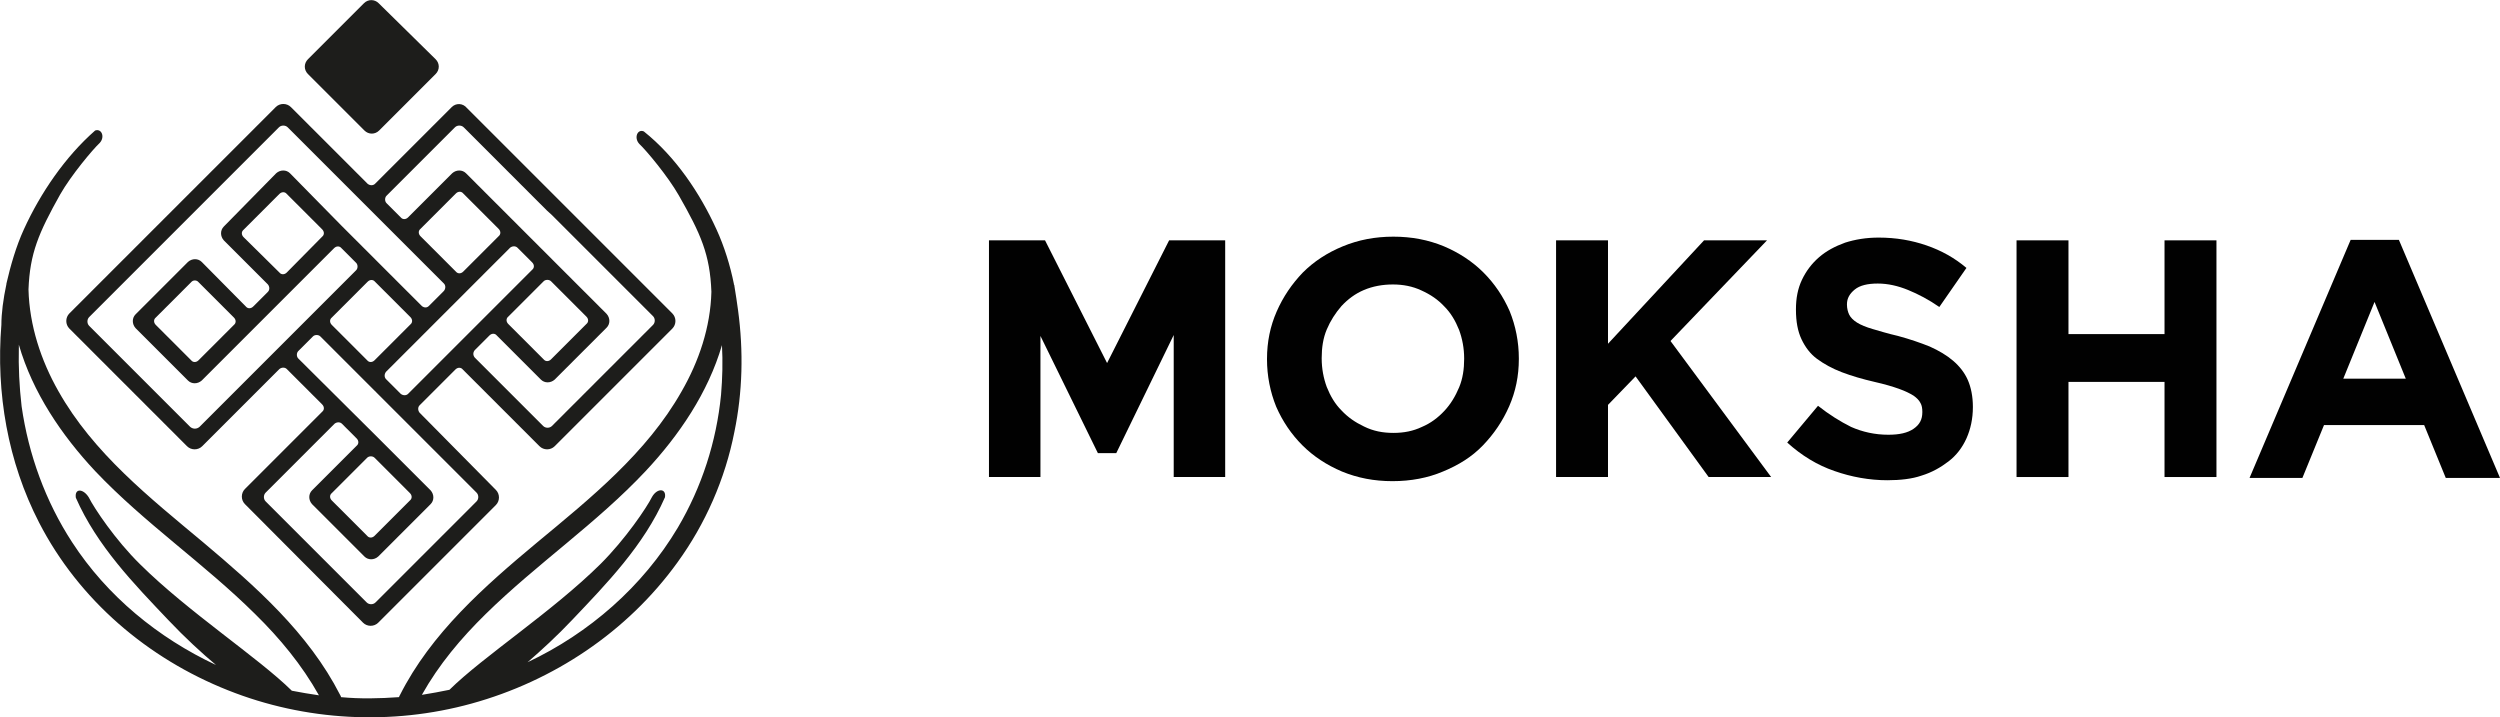 <?xml version="1.0" encoding="utf-8"?>
<!-- Generator: Adobe Illustrator 24.0.0, SVG Export Plug-In . SVG Version: 6.00 Build 0)  -->
<svg version="1.1" id="Capa_1" xmlns="http://www.w3.org/2000/svg" xmlns:xlink="http://www.w3.org/1999/xlink" x="0px" y="0px"
	 viewBox="0 0 544 156.1" style="enable-background:new 0 0 544 156.1;" xml:space="preserve">
<style type="text/css">
	.st0{fill:#010101;}
	.st1{fill:#1D1D1B;}
</style>
<path class="st0" d="M303,104.7c-4,0-7.6-0.7-11-2.1c-3.3-1.4-6.2-3.3-8.6-5.7c-2.4-2.4-4.3-5.2-5.7-8.4c-1.3-3.2-2-6.7-2-10.3v-0.1
	c0-3.7,0.7-7.1,2.1-10.3c1.4-3.2,3.3-6,5.7-8.5c2.4-2.4,5.3-4.3,8.7-5.7c3.4-1.4,7-2.1,11-2.1c4,0,7.6,0.7,11,2.1
	c3.3,1.4,6.2,3.3,8.6,5.7c2.4,2.4,4.3,5.2,5.7,8.4c1.3,3.2,2,6.7,2,10.3v0.1c0,3.7-0.7,7.1-2.1,10.3c-1.4,3.2-3.3,6-5.7,8.5
	s-5.3,4.3-8.7,5.7C310.7,104,307,104.7,303,104.7 M303.2,94.2c2.3,0,4.3-0.4,6.2-1.3c1.9-0.8,3.5-2,4.9-3.5c1.4-1.5,2.4-3.2,3.2-5.1
	c0.8-1.9,1.1-4,1.1-6.2v-0.1c0-2.2-0.4-4.3-1.1-6.2c-0.8-2-1.8-3.7-3.2-5.1c-1.4-1.5-3-2.6-5-3.5c-1.9-0.9-4-1.3-6.2-1.3
	c-2.3,0-4.4,0.4-6.3,1.2c-1.9,0.8-3.5,2-4.9,3.5c-1.3,1.5-2.4,3.2-3.2,5.1c-0.8,1.9-1.1,4-1.1,6.2v0.1c0,2.2,0.4,4.3,1.1,6.2
	c0.8,2,1.8,3.7,3.2,5.1c1.4,1.5,3,2.6,4.9,3.5C298.8,93.8,300.9,94.2,303.2,94.2"/>
<polygon class="st0" points="338.6,52.3 349.9,52.3 349.9,74.8 370.8,52.3 384.5,52.3 363.5,74.2 385.4,103.8 371.8,103.8 
	355.9,81.9 349.9,88.1 349.9,103.8 338.6,103.8 "/>
<path class="st0" d="M410.7,104.5c-3.9,0-7.8-0.7-11.5-2c-3.8-1.3-7.2-3.4-10.3-6.2l6.7-8c2.4,1.9,4.8,3.4,7.2,4.6
	c2.5,1.1,5.2,1.7,8.1,1.7c2.4,0,4.2-0.4,5.5-1.3c1.3-0.9,1.9-2,1.9-3.6v-0.1c0-0.7-0.1-1.4-0.4-1.9c-0.3-0.6-0.8-1.1-1.5-1.6
	c-0.8-0.5-1.8-1-3.2-1.5c-1.4-0.5-3.1-1-5.3-1.5c-2.6-0.6-5-1.3-7.1-2.1c-2.1-0.8-3.9-1.8-5.4-2.9c-1.5-1.1-2.6-2.6-3.4-4.3
	c-0.8-1.7-1.2-3.8-1.2-6.4v-0.1c0-2.4,0.4-4.5,1.3-6.4c0.9-1.9,2.1-3.5,3.7-4.9c1.6-1.4,3.5-2.4,5.7-3.2c2.2-0.7,4.6-1.1,7.3-1.1
	c3.8,0,7.2,0.6,10.4,1.7c3.2,1.1,6.1,2.7,8.7,4.9l-5.9,8.5c-2.3-1.6-4.6-2.8-6.8-3.7c-2.2-0.9-4.4-1.4-6.6-1.4c-2.2,0-3.9,0.4-5,1.3
	c-1.1,0.9-1.7,1.9-1.7,3.2v0.1c0,0.8,0.2,1.6,0.5,2.2c0.3,0.6,0.9,1.2,1.7,1.7c0.8,0.5,2,1,3.4,1.4c1.4,0.4,3.3,1,5.5,1.5
	c2.6,0.7,4.9,1.5,6.9,2.3c2,0.9,3.7,1.9,5.1,3.1c1.4,1.2,2.5,2.6,3.2,4.2c0.7,1.6,1.1,3.6,1.1,5.8v0.1c0,2.5-0.5,4.8-1.4,6.8
	c-0.9,2-2.2,3.7-3.9,5c-1.7,1.3-3.6,2.4-5.9,3.1C416.1,104.2,413.5,104.5,410.7,104.5"/>
<polygon class="st0" points="438.8,52.3 450.1,52.3 450.1,72.7 471,72.7 471,52.3 482.3,52.3 482.3,103.8 471,103.8 471,83.1 
	450.1,83.1 450.1,103.8 438.8,103.8 "/>
<path class="st0" d="M511.5,52.2H522L544,104h-11.8l-4.7-11.5h-21.8L501,104h-11.5L511.5,52.2z M523.5,82.4l-6.8-16.7l-6.8,16.7
	H523.5z"/>
<polygon class="st0" points="215.2,52.3 227.4,52.3 240.9,79 254.4,52.3 266.6,52.3 266.6,103.8 255.4,103.8 255.4,72.9 242.9,98.6 
	238.9,98.6 226.4,73.1 226.4,103.8 215.2,103.8 "/>
<g>
	<path class="st1" d="M160.6,67.5c-0.2-1.6-0.5-3.4-0.8-5.3c0-0.1,0-0.2-0.1-0.3c0,0,0-0.1,0-0.1c-0.8-4-2.1-8.2-3.8-11.9
		c-3.6-7.9-8.9-15.8-15.8-21.3c-1.4-0.6-2.2,1.4-1,2.7c1.5,1.4,6.2,7,8.6,11.2c4.8,8.4,6.8,12.9,7.1,21c-0.2,7.7-2.7,15.1-6.5,21.7
		c-7.6,13.4-19.8,23.2-31.5,32.9c-11.4,9.5-23,19.7-29.8,33.2c-0.1,0.1-0.1,0.3-0.2,0.4c-4.2,0.3-8.4,0.4-12.6,0
		c0-0.2-0.1-0.3-0.2-0.5c-6.9-13.5-18.4-23.6-29.8-33.2c-11.6-9.7-23.9-19.4-31.5-32.9c-3.8-6.7-6.3-14.3-6.5-22.1
		c0.3-7.9,2.2-12.3,6.9-20.7c2.4-4.2,7.1-9.8,8.6-11.2c1.2-1.3,0.4-3.2-1-2.7C14.2,34.1,8.8,42,5.2,49.9c-1.7,3.7-2.9,7.9-3.8,11.8
		c0,0,0,0,0,0l0,0c0,0,0,0.1,0,0.1c-0.7,3.3-1.1,6.4-1.1,8.9c-1.2,14.8,1.4,29.8,8.2,43c8.7,16.9,23.7,29.6,41.1,36.5
		c16.8,6.7,35.6,7.7,53,2.9c17.8-4.9,33.9-15.6,44.8-30.7c6.1-8.4,10.4-18.2,12.4-28.4C161.6,85.3,161.8,76.4,160.6,67.5 M15.7,118
		c-5.8-8.9-9.5-19.1-11-29.6C4.2,84.1,4,79.8,4.1,75.6c0-0.2,0-0.4,0-0.6c3,10.4,9.3,19.7,16.6,27.5c10.7,11.3,23.7,20.1,34.8,31.1
		c5.4,5.3,10.2,11.1,13.9,17.7c-2-0.3-3.9-0.6-5.9-1c-7.3-7.2-22.5-17.1-33-27.5c-5.4-5.3-10-12.2-11.2-14.6c-1.2-1.9-3.1-2-2.8,0.1
		c4.6,10.5,12.7,18.8,20.2,26.7c3.5,3.7,7.3,7.2,10.3,9.7C34.4,138.8,23.3,129.7,15.7,118 M156.9,85.9c-1,10.2-4.2,20.1-9.4,28.9
		c-7.6,12.8-19.3,23-32.7,29.3c2.9-2.5,6.5-5.8,9.7-9.2c7.5-7.9,15.6-16.2,20.2-26.7c0.3-2-1.7-2-2.8-0.1
		c-1.2,2.4-5.8,9.2-11.2,14.6c-10.5,10.4-25.5,20.1-32.9,27.4c-2,0.4-4,0.8-6,1.1c3.7-6.6,8.5-12.3,13.9-17.6
		c11.1-10.9,24.1-19.7,34.8-31.1c7.3-7.8,13.6-17.1,16.6-27.4C157.3,78.7,157.2,82.3,156.9,85.9"/>
	<path class="st1" d="M79.2,0.7L67,12.9c-0.9,0.9-0.9,2.3,0,3.2l12.3,12.3c0.9,0.9,2.3,0.9,3.2,0l12.3-12.3c0.9-0.9,0.9-2.3,0-3.2
		L82.4,0.7C81.5-0.2,80.1-0.2,79.2,0.7"/>
	<path class="st1" d="M98.3,23.3L82.4,39.2L81.6,40c-0.4,0.4-1.1,0.4-1.6,0L63.3,23.3c-0.9-0.9-2.4-0.9-3.3,0L40.7,42.6L40,43.3
		L15.1,68.2c-0.9,0.9-0.9,2.4,0,3.3l25.6,25.6c0.9,0.9,2.4,0.9,3.3,0l16.8-16.8c0.5-0.4,1.2-0.4,1.6,0l7.7,7.7
		c0.5,0.5,0.5,1.2,0,1.6l-0.8,0.8l0,0l-16,16c-0.9,0.9-0.9,2.4,0,3.3L79,135.5c0.9,0.9,2.4,0.9,3.3,0l25.6-25.6
		c0.9-0.9,0.9-2.4,0-3.3L91.3,89.8c-0.4-0.5-0.4-1.2,0-1.6l7.8-7.8c0.5-0.5,1.2-0.5,1.6,0l0.8,0.8l0,0l15.9,15.9
		c0.9,0.9,2.4,0.9,3.3,0l25.6-25.6c0.9-0.9,0.9-2.4,0-3.3l-24.9-24.9l-0.7-0.7l-19.1-19.1C100.7,22.4,99.2,22.4,98.3,23.3
		 M119.9,61.2l7.7,7.7c0.5,0.5,0.5,1.2,0,1.6l-7.7,7.7c-0.5,0.5-1.2,0.5-1.6,0l-7.7-7.7c-0.5-0.5-0.5-1.2,0-1.6l7.7-7.7
		C118.7,60.8,119.5,60.8,119.9,61.2 M81.5,99.6l7.7,7.7c0.5,0.5,0.5,1.2,0,1.6l-7.7,7.7c-0.5,0.5-1.2,0.5-1.6,0l-7.7-7.7
		c-0.5-0.5-0.5-1.2,0-1.6l7.7-7.7C80.3,99.2,81.1,99.2,81.5,99.6 M81.5,78.4c-0.5,0.5-1.2,0.5-1.6,0l-7.7-7.7
		c-0.5-0.5-0.5-1.2,0-1.6l7.8-7.8c0.5-0.5,1.2-0.5,1.6,0l7.7,7.7c0.5,0.5,0.5,1.2,0,1.6L81.5,78.4z M62.4,59.3
		c-0.5,0.5-1.2,0.5-1.6,0L53,51.6c-0.5-0.5-0.5-1.2,0-1.6l7.8-7.8c0.5-0.5,1.2-0.5,1.6,0l7.7,7.7c0.5,0.5,0.5,1.2,0,1.6L62.4,59.3z
		 M108.5,49.8c0.5,0.5,0.5,1.2,0,1.6l-7.7,7.7c-0.5,0.5-1.2,0.5-1.6,0l-7.7-7.7c-0.5-0.5-0.5-1.2,0-1.6l7.7-7.7
		c0.5-0.5,1.2-0.5,1.6,0L108.5,49.8z M41.4,92.9l-22-22c-0.5-0.5-0.5-1.4,0-1.9l22-22c0,0,0,0,0,0l3.5-3.5l0,0l15.8-15.8
		c0.5-0.5,1.4-0.5,1.9,0l13,13l0,0l3.6,3.6l0,0l8.4,8.4l0,0l8.2,8.2l0,0l0.8,0.8c0.4,0.4,0.4,1.1,0,1.6l-3.3,3.3
		c-0.4,0.4-1,0.4-1.5,0l-9.1-9.1l-0.6-0.6l-7.7-7.7l-0.1-0.1L63.1,37.7c-0.8-0.8-2.1-0.8-3,0L48.7,49.3c-0.8,0.8-0.8,2.1,0,3
		l9.6,9.6c0.4,0.5,0.4,1.2,0,1.6l-3.2,3.2c-0.5,0.5-1.2,0.5-1.6,0L43.9,57c-0.8-0.8-2.1-0.8-3,0L29.5,68.4c-0.8,0.8-0.8,2.1,0,3
		l11.4,11.4c0.8,0.8,2.1,0.8,3,0l10.8-10.8l0.6-0.6l7.7-7.7l0.1-0.1l9.6-9.6c0.5-0.5,1.2-0.5,1.6,0l3.2,3.2c0.4,0.4,0.4,1.2,0,1.6
		l-9.6,9.6l-0.1,0.1l-8.3,8.3l0,0L43.4,92.9C42.8,93.4,42,93.4,41.4,92.9 M43.2,61.4l7.7,7.7c0.5,0.5,0.5,1.2,0,1.6l-7.7,7.7
		c-0.5,0.5-1.2,0.5-1.6,0l-7.7-7.7c-0.5-0.5-0.5-1.2,0-1.6l7.7-7.7C42,60.9,42.8,60.9,43.2,61.4 M103.7,107.2c0.5,0.5,0.5,1.4,0,1.9
		l-22,22c-0.5,0.5-1.4,0.5-1.9,0l-22-22c-0.5-0.5-0.5-1.4,0-1.9l15-15c0.5-0.4,1.2-0.4,1.6,0l3.2,3.2c0.5,0.5,0.5,1.2,0,1.6
		l-0.8,0.8h0l-8.9,8.9c-0.8,0.8-0.8,2.1,0,3l11.4,11.4c0.8,0.8,2.1,0.8,3,0l11.4-11.4c0.8-0.8,0.8-2.1,0-3l-9.9-9.9l-1.5-1.5
		L64.9,78c-0.4-0.4-0.4-1.2,0-1.6l3.2-3.2c0.4-0.4,1.2-0.4,1.6,0l8.5,8.5l3.4,3.4l0,0c0,0,0.1,0,0.1,0.1L103.7,107.2z M88.8,85.7
		c-0.4,0.4-1.1,0.4-1.6,0L84,82.5c-0.4-0.4-0.4-1.1,0-1.6l8.7-8.7l1-1l2.4-2.4c0,0,0,0,0,0L111,53.9c0.5-0.4,1.2-0.4,1.6,0l3.2,3.2
		c0.5,0.5,0.5,1.2,0,1.6l-0.8,0.8l0,0l-8.2,8.2l0,0L99.5,75l-1.1,1.1L88.8,85.7z M120.1,46.8l3,3l19,19c0.5,0.5,0.5,1.4,0,1.9
		l-22,22c-0.5,0.5-1.4,0.5-1.9,0l-14.9-14.9c-0.4-0.5-0.4-1.1,0-1.6l3.2-3.2c0.5-0.5,1.2-0.5,1.6,0l0.8,0.8l0,0l8.8,8.8
		c0.8,0.8,2.1,0.8,3,0L132,71.3c0.8-0.8,0.8-2.1,0-3l-10.8-10.8l-0.6-0.6l-6.3-6.3l-1.5-1.5l0,0l-1-1l-10.4-10.4
		c-0.8-0.8-2.1-0.8-3,0l-8.8,8.8l0,0l-0.8,0.8c-0.5,0.5-1.2,0.5-1.6,0l-3.1-3.1c-0.4-0.4-0.4-1.2,0-1.6L99,27.7
		c0.5-0.5,1.4-0.5,1.9,0l15.7,15.7l2.4,2.4L120.1,46.8z"/>
</g>
</svg>
